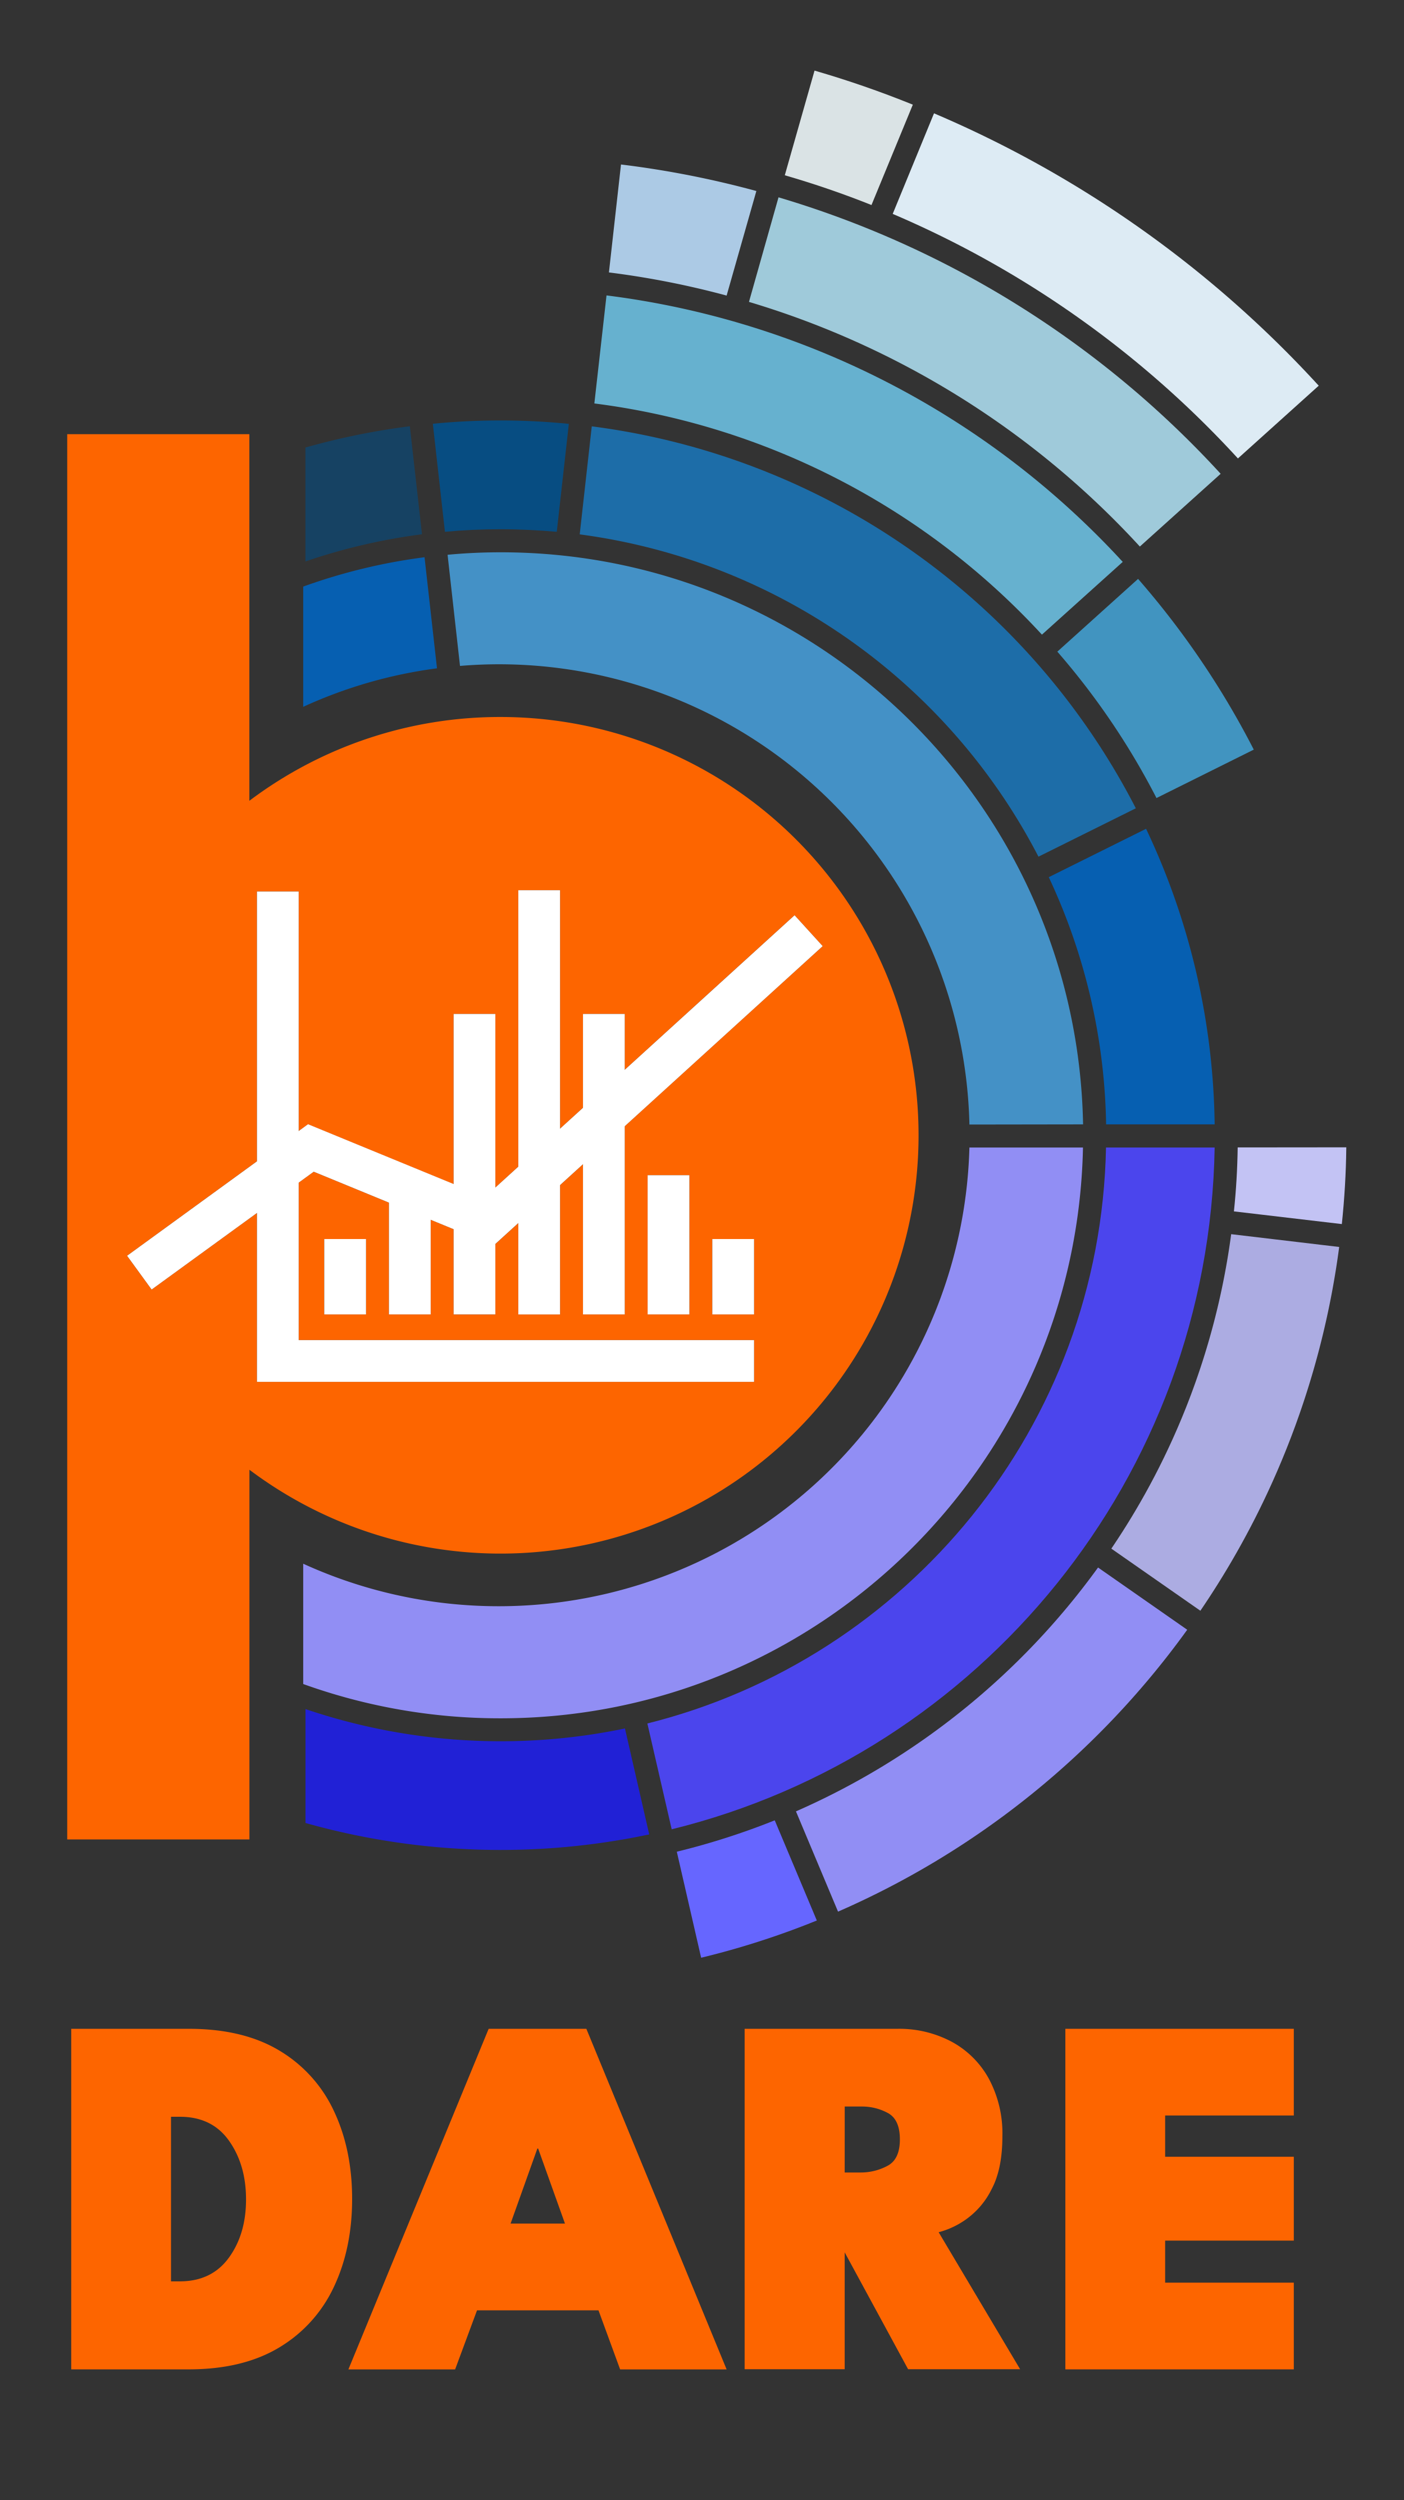 <?xml version="1.0" encoding="UTF-8"?>
<svg data-bbox="20.34 21.35 387 695.14" viewBox="0 0 424.8 756" xmlns="http://www.w3.org/2000/svg" data-type="ugc">
    <rect x="0" y="0" width="424.8" height="756" fill="#333333" stroke="none"/>
    <g>
        <g>
            <path d="M151.45 216.81a126 126 0 0 0-76 25.34V131.29H20.34v424.94h55.13V444.44a126.49 126.49 0 1 0 76-227.63Zm76.7 180.66h-12.63v-22.8h12.63ZM189 340.56v56.91h-12.62v-45.42l-6.93 6.31v39.11h-12.63v-27.62l-4.39 4-2.55 2.32v21.32h-12.63V371.7l-.85-.35-6.09-2.51v28.63h-12.63v-33.81l-22.76-9.35-4.55 3.3v47.62h137.78v12.63H77.74v-51.07l-31.86 23.15-7.43-10.21 39.29-28.56v-81.59h12.63V342l2.83-2 13.72 5.64 30.33 12.46v-51.49h12.63v52.49l6.94-6.32v-83.59h12.63v72.11l6.93-6.31v-28.38H189v16.9l51.4-46.75 8.5 9.34Zm19.57 14.82v42.09H196v-42.09Zm-97.84 19.29v22.8H98.11v-22.8Z" fill="#fd6500"/>
            <path d="M132.22 202.09a141 141 0 0 0-40.48 11.65v-36.36a173.4 173.4 0 0 1 36.71-8.88Z" fill="#065fb1"/>
            <path d="m327.7 340-34.39.05A142.39 142.39 0 0 0 151 200.87c-4 0-7.92.17-11.82.5l-3.76-33.61c5.28-.5 10.65-.75 16.07-.75C247.69 167 325.93 244.17 327.7 340Z" fill="#4491c6"/>
            <path d="M327.67 347c-1.94 95.67-80.12 172.6-176.23 172.6a175.68 175.68 0 0 1-59.7-10.37v-36.38A142.47 142.47 0 0 0 293.31 347Z" fill="#918ef4"/>
            <path d="M127.68 161.56a179.48 179.48 0 0 0-35.27 8.22v-34.45a216.26 216.26 0 0 1 31.59-6.44Z" fill="#164263"/>
            <path d="m172.11 128.17-3.65 32.64c-5.59-.49-11.29-.77-17-.77s-11.31.25-16.84.77l-3.66-32.67q10.13-1 20.5-1t20.65 1.03Z" fill="#074d82"/>
            <path d="m343.66 244.42-29.46 14.63a183.36 183.36 0 0 0-138.8-97.46l3.65-32.67a216.18 216.18 0 0 1 164.61 115.5Z" fill="#1d6da8"/>
            <path d="M367.51 340h-32.84a182.61 182.61 0 0 0-17.35-74.75l29.44-14.63A214.47 214.47 0 0 1 367.51 340Z" fill="#065fb1"/>
            <path d="M367.51 347c-1.66 99.9-71.07 183.25-164.28 206.16l-7.36-32C274.44 501.56 333 431.27 334.64 347Z" fill="#4b45ed"/>
            <path d="M196.43 554.71a217.63 217.63 0 0 1-104-3.46v-34.44a184.29 184.29 0 0 0 96.66 5.86Z" fill="#2121d6"/>
            <path d="m339.7 169.91-24.45 22A222.26 222.26 0 0 0 179.83 122l3.68-32.67a255.3 255.3 0 0 1 156.19 80.58Z" fill="#66b1cf"/>
            <path d="m379.35 226.68-29.44 14.64a221.72 221.72 0 0 0-30-44.27l24.43-22a256.41 256.41 0 0 1 35.01 51.63Z" fill="#4194c0"/>
            <path d="M407.34 346.94c-.08 7.83-.55 15.58-1.35 23.21l-32.65-3.84q1-9.54 1.14-19.34Z" fill="#c3c3f4"/>
            <path d="M405.19 377.07a254.35 254.35 0 0 1-42 110l-26.94-18.78a221.4 221.4 0 0 0 36.26-95.09Z" fill="#acace2"/>
            <path d="M359.21 492.82a256.72 256.72 0 0 1-105.65 85.24l-12.73-30.32a223.67 223.67 0 0 0 91.4-73.74Z" fill="#918ef4"/>
            <path d="M247.14 580.74a248.41 248.41 0 0 1-35 11.26l-7.36-32.06a220.94 220.94 0 0 0 29.63-9.49Z" fill="#6666ff"/>
            <path d="m228.85 57.76-9 31.62a261.35 261.35 0 0 0-35.61-7l3.65-32.64a289.14 289.14 0 0 1 40.96 8.02Z" fill="#accae5"/>
            <path d="m369.33 143.27-24.45 22a262.42 262.42 0 0 0-118.27-73.98l8.94-31.62a295.19 295.19 0 0 1 133.78 83.6Z" fill="#9fcada"/>
            <path d="M276.19 31.65 263.68 62q-12.82-5.12-26.23-9l9-31.65q15.15 4.39 29.74 10.3Z" fill="#dae3e5"/>
            <path d="m399 116.63-24.45 22A302.53 302.53 0 0 0 270.1 64.68l12.5-30.41A336.27 336.27 0 0 1 399 116.63Z" fill="#ddebf4"/>
            <path fill="#ffffff" d="m248.91 286.1-96.48 87.73-3.11 2.83-12.92-5.31-41.48-17.04-49.04 35.63-7.43-10.21 42.74-31.06 12.01-8.72 13.72 5.64 39.83 16.35 93.66-85.18 8.5 9.34z"/>
            <path fill="#ffffff" d="M110.74 374.67v22.8H98.11v-22.8h12.63z"/>
            <path fill="#ffffff" d="M130.31 355.37v42.1h-12.63v-42.1h12.63z"/>
            <path fill="#ffffff" d="M149.88 306.61v90.86h-12.63v-90.86h12.63z"/>
            <path fill="#ffffff" d="M169.45 269.19v128.29h-12.63V269.19h12.63z"/>
            <path fill="#ffffff" d="M189.02 306.61v90.86h-12.63v-90.86h12.63z"/>
            <path fill="#ffffff" d="M208.58 355.37v42.1h-12.63v-42.1h12.63z"/>
            <path fill="#ffffff" d="M228.15 374.67v22.8h-12.63v-22.8h12.63z"/>
            <path fill="#ffffff" d="M228.15 405.23v12.63H77.75V269.58h12.62v135.65h137.78z"/>
        </g>
        <g>
            <path d="M21.55 613.49h35.58q16.45 0 27.41 6.59A41.74 41.74 0 0 1 101 638.29q5.53 11.64 5.54 26.61T101 691.58a42 42 0 0 1-16.5 18.26q-11 6.63-27.41 6.63H21.55Zm30.19 26.6v49.77h2.65q9.67 0 14.87-7.17t5.18-17.64q0-10.44-5.15-17.71t-14.9-7.25Z" fill="#fd6500"/>
            <path d="M147.85 613.49h29.56l42.44 103h-32.22l-6.55-17.87h-36.75l-6.63 17.87h-32.29Zm6.63 58.9h16.46l-8.12-22.7h-.23Z" fill="#fd6500"/>
            <path d="M225.3 613.49h46.18a33.77 33.77 0 0 1 16.52 3.94 28 28 0 0 1 11.23 11.23 34.93 34.93 0 0 1 4.06 17.28q0 9.91-3.24 16a24.39 24.39 0 0 1-7.76 9.17A25.18 25.18 0 0 1 284 675l24.65 41.43h-33.89l-19.19-35.34v35.34H225.3Zm30.27 43.45h5a17.05 17.05 0 0 0 7.92-2q3.78-1.95 3.78-8t-3.66-8a16.4 16.4 0 0 0-7.8-1.95h-5.23Z" fill="#fd6500"/>
            <path d="M322.34 613.49h69.12v26.21h-38.93v12.48h38.93v25.36h-38.93v12.71h38.93v26.22h-69.12Z" fill="#fd6500"/>
        </g>
    </g>
</svg>
